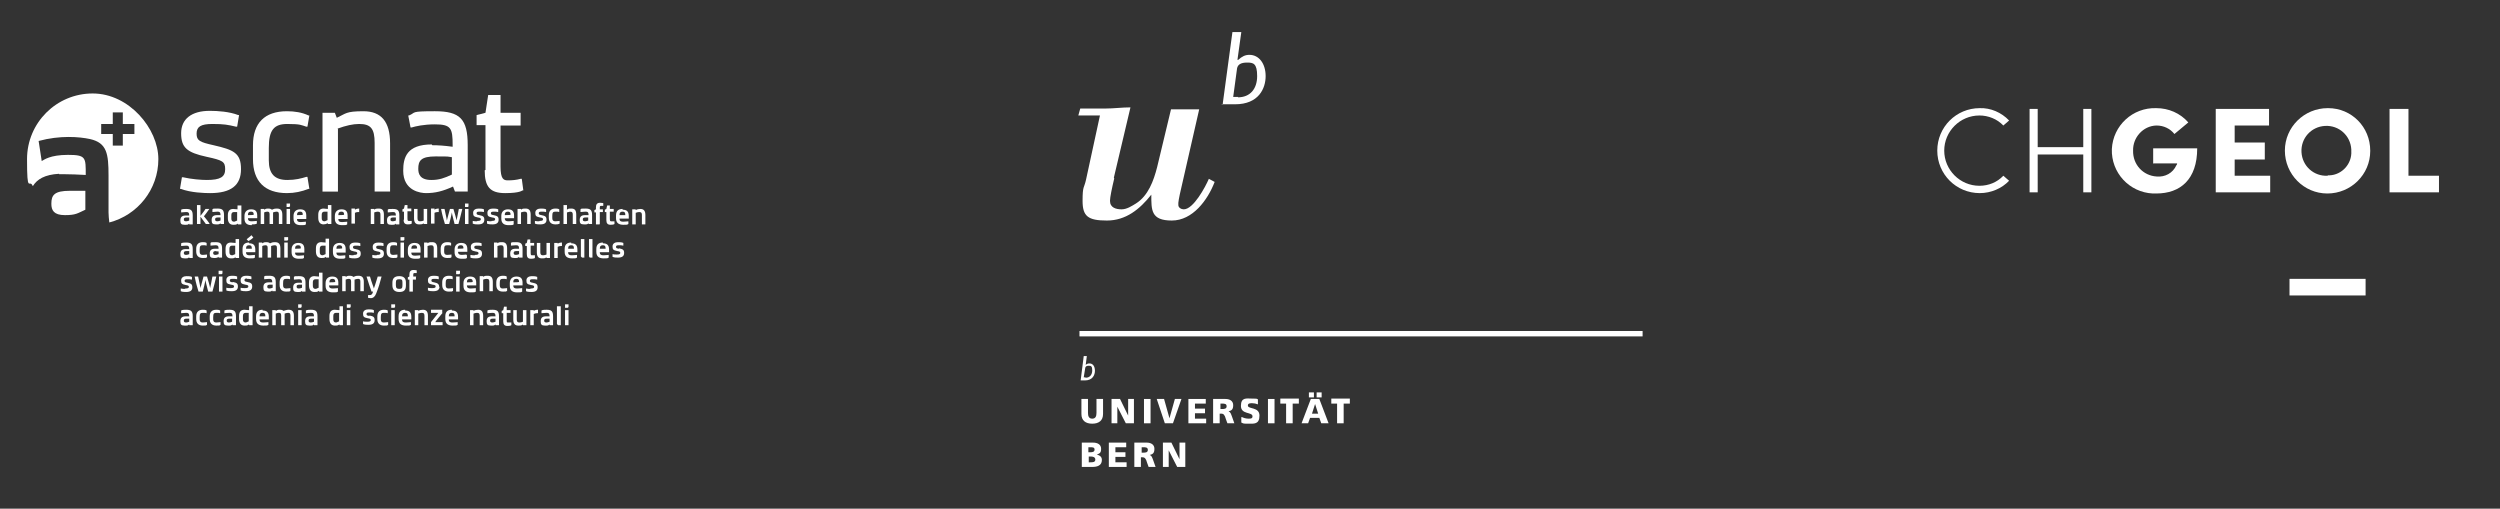 <?xml version="1.0" encoding="UTF-8"?>
<svg xmlns="http://www.w3.org/2000/svg" version="1.1" viewBox="0 0 647.3 131.7">
  <rect x="0" y="0" width="647.3" height="131.7" fill="#333333" stroke="none"/>
  <defs>
    <style>
      .cls-1 {
        fill: #fff;
      }
    </style>
  </defs>
  <!-- Generator: Adobe Illustrator 28.7.1, SVG Export Plug-In . SVG Version: 1.2.0 Build 142)  -->
  <g>
    <g id="Ebene_1">
      <polygon class="cls-1" points="539.4 38.1 527.6 38.1 527.6 28.2 525.5 28.2 525.5 49.8 527.6 49.8 527.6 40 539.4 40 539.4 49.8 541.5 49.8 541.5 28.2 539.4 28.2 539.4 38.1"/>
      <path class="cls-1" d="M557.6,42.3h6.1c0,.2,0,.3-.2.5-.9,2-2.9,3.1-5.1,2.9-3.5-.2-6.2-3.1-6.1-6.7-.1-3.4,2.6-6.4,6-6.5,0,0,0,0,.1,0,1.8,0,3.5.8,4.6,2.2l3.6-3c-2.1-2.4-5.1-3.7-8.3-3.7-6.1-.2-11.2,4.5-11.5,10.6-.2,6.1,4.5,11.2,10.6,11.5.3,0,.6,0,.9,0,6.2,0,10.6-3.6,10.6-11.7h-11.4v4Z"/>
      <polygon class="cls-1" points="578.6 41.3 586.4 41.3 586.4 36.9 578.6 36.9 578.6 32.5 587.5 32.5 587.5 28.2 573.7 28.2 573.7 49.8 587.8 49.8 587.8 45.5 578.6 45.5 578.6 41.3"/>
      <polygon class="cls-1" points="623.6 45.5 623.6 28.2 618.7 28.2 618.7 49.8 631.5 49.8 631.5 45.5 623.6 45.5"/>
      <path class="cls-1" d="M512.5,29.9c2.3,0,4.6.9,6.2,2.6l1.5-1.3c-2-2.1-4.8-3.3-7.6-3.2-6.1,0-11,4.9-11,11s4.9,11,11,11h0c2.9,0,5.7-1.2,7.6-3.2l-1.5-1.3c-1.6,1.7-3.8,2.6-6.2,2.6-5,0-9.1-4.1-9.1-9.1s4.1-9.1,9.1-9.1h0Z"/>
      <rect class="cls-1" x="592.8" y="72.2" width="19.7" height="4.3"/>
      <path class="cls-1" d="M602.7,28c-6.1,0-11.1,4.9-11.1,11,0,6.1,4.9,11.1,11,11.1,6.1,0,11.1-4.9,11.1-11,0,0,0,0,0-.1,0-6.1-4.8-11-10.9-11,0,0,0,0,0,0ZM602.7,45.5c-3.6.2-6.6-2.5-6.8-6.1-.2-3.6,2.5-6.6,6.1-6.8,3.6-.2,6.6,2.5,6.8,6.1,0,.1,0,.2,0,.4.2,3.3-2.4,6.2-5.7,6.3-.1,0-.2,0-.4,0h0Z"/>
      <g>
        <path class="cls-1" d="M15.3,45.1h1.1c1.7,0,4,.1,5.8.2,0-4.5.1-5.2-4.6-5.2s-6.2,1.3-6.8,1.6l-.8-5.2c5.5-1.5,10.5-1.1,13.3-.5,4.4,1,4.8,3.8,4.8,9.5v9.5c0,.7.1,1.7.2,2.6,7.3-1.9,12.7-8.5,12.7-16.4s-7.6-17-17-17S7,31.8,7,41.2s.6,4.9,1.5,7c1.1-1.8,3.1-3,6.8-3.2ZM26.2,32.1h3v-3h2.6v3h3v2.6h-3v3h-2.6v-3h-3v-2.6Z"/>
        <path class="cls-1" d="M13.3,52.8c0,1.6.6,2.9,3.5,2.9s3.3-.5,5.3-1.4v-4.9h-4c-4,0-4.8,1.1-4.8,3.3Z"/>
      </g>
      <g>
        <path class="cls-1" d="M53.6,46.6c-1.5,0-4-.2-6.2-.7h-.3c0,0-.5,3-.5,3h.2c2.6,1,6.2,1.1,7.6,1.1,5.4,0,8-2,8-6.2s-1.9-5-7.1-6.2c-3.6-.8-4.4-1.2-4.4-3s1.1-2.5,4.1-2.5,4,.2,6.1.7h.3c0,0,.5-3,.5-3h-.2c-2.3-.9-5.3-1.1-7.4-1.1-4.7,0-7.4,2.1-7.4,5.8s1.5,5,6.6,6.1c4.1.9,4.8,1.2,4.8,3.2s-1.2,2.8-4.8,2.8Z"/>
        <path class="cls-1" d="M74.3,50c2,0,3.8-.4,5.6-1.1h.2c0,0-.5-3.1-.5-3.1h-.3c-1.3.4-2.8.8-4.9.8-3.3,0-4.8-1.6-4.8-5.1v-3.2c0-4.6,1.3-6.2,4.8-6.2s3.6.3,4.9.7h.3c0,0,.5-2.9.5-2.9h-.2c-1.7-.8-3.6-1.1-5.6-1.1-5.8,0-8.8,3.1-8.8,8.8v3.6c0,5.8,3.1,8.8,8.8,8.8Z"/>
        <path class="cls-1" d="M87.4,33.3c2.2-.8,4-1.2,5.6-1.2,3,0,4,1.2,4,4.9v12.6h4v-12.5c0-5.6-2.3-8.3-6.9-8.3s-4.5.6-6.9,1.7l-.5-1.3h-3.2v20.4h4v-16.2Z"/>
        <path class="cls-1" d="M111.8,37.4c-6.5,0-7.4,3.4-7.4,6.8,0,5.3,4.6,5.8,5.9,5.8,2.4,0,4.4-.5,7-1.7l.5,1.3h3.3v-12c0-6.8-2-8.8-8.5-8.8s-4.8.3-6.7,1.1h-.2c0,0,.6,3.1.6,3.1h.3c1-.3,3.1-.8,6-.8,4.2,0,4.6,1,4.6,5.4v.4c-2.2-.3-3.8-.4-5.3-.4ZM117,40.7v4.5c-1.9.9-3.3,1.4-5.3,1.4-3,0-3.4-1.6-3.4-2.9,0-2.1.7-3.2,4.5-3.2s2.7,0,4.2.2Z"/>
        <path class="cls-1" d="M125.5,44.1c0,4.3,1.4,5.9,5.3,5.9s4.4-.7,4.5-.7h.2c0,0-.4-3-.4-3h-.3c-1.1.3-2.2.4-3.3.4s-1.9-.3-1.9-3.6v-10.6h5.2v-3.3h-5.2v-4.6h-3.2l-.7,4.6-2.3.6v2.6h2.3v11.6Z"/>
        <path class="cls-1" d="M48.2,54.1c-.4,0-1,0-1.3.2v.7c.4,0,.8-.1,1.3-.1s.8.1.8.9h0c-.3,0-.7,0-.9,0-1.1,0-1.4.5-1.4,1.3s.2,1.1,1.1,1.1.8,0,1.2-.3v.2h.9v-2.3c0-1.3-.4-1.7-1.7-1.7ZM49,57.1c-.3.1-.5.2-.8.2-.5,0-.6-.2-.6-.5s.1-.5.8-.5.4,0,.6,0v.7Z"/>
        <path class="cls-1" d="M52.8,56c.3-.4,1.1-1.4,1.4-1.9h-1c-.2.4-1,1.4-1.3,1.8v-2.8h-.9v4.9h.9v-1.9c.3.4,1.1,1.5,1.4,1.9h1c-.4-.7-1.1-1.5-1.5-2Z"/>
        <path class="cls-1" d="M58,55.7c0-1.3-.4-1.7-1.7-1.7s-1,0-1.3.2v.7c.4,0,.8-.1,1.3-.1s.8.1.8.9h0c-.3,0-.7,0-.9,0-1.1,0-1.4.5-1.4,1.3s.2,1.1,1.1,1.1.8,0,1.2-.3v.2h.9v-2.3ZM57.1,57.1c-.3.1-.5.2-.8.2-.5,0-.6-.2-.6-.5s.1-.5.8-.5.4,0,.6,0v.7Z"/>
        <path class="cls-1" d="M62.4,53.2h-.9v1c-.4,0-.9-.1-1.1-.1-.8,0-1.4.4-1.4,1.6v.8c0,1.1.5,1.7,1.4,1.7s.8-.1,1.2-.3v.2h.9v-4.9ZM61.4,57.1c-.3.1-.6.3-.8.3-.5,0-.7-.3-.7-.8v-.9c0-.5.2-.8.7-.8s.6,0,.8,0v2.2Z"/>
        <path class="cls-1" d="M65.2,58.1c.5,0,.9,0,1.3-.2v-.7c-.4,0-.7.1-1.3.1s-1-.1-1-.8h0c0,0,2.4,0,2.4,0,0,0,0-.4,0-.7,0-1.3-.7-1.6-1.6-1.6s-1.7.5-1.7,1.7v.7c0,1.3.8,1.7,1.9,1.7ZM64.2,55.6c0-.6.3-.8.8-.8s.7.2.7.8h0c0,.1-1.5.1-1.5.1h0Z"/>
        <path class="cls-1" d="M72.2,58h.9v-2.4c0-1.2-.5-1.6-1.4-1.6s-.9.2-1.3.3c-.2-.2-.5-.3-1-.3s-.7.1-1,.3v-.2h-.9v3.9h.9v-3c.2-.1.5-.2.8-.2.7,0,.6.5.6,1.2v2h.9v-2.4c0-.3,0-.4,0-.6.3-.1.6-.2.9-.2.7,0,.6.5.6,1.2v2Z"/>
        <rect class="cls-1" x="74.2" y="54.1" width=".9" height="3.9"/>
        <polygon class="cls-1" points="75.1 52.7 74.2 52.7 74.2 53.6 74.9 53.6 75.1 53.4 75.1 52.7"/>
        <path class="cls-1" d="M79.3,56.5s0-.4,0-.7c0-1.3-.7-1.6-1.6-1.6s-1.7.5-1.7,1.7v.7c0,1.3.8,1.7,1.9,1.7s.9,0,1.3-.2v-.7c-.4,0-.7.1-1.3.1s-1-.1-1-.8h0c0,0,2.4,0,2.4,0ZM76.9,55.7h0c0-.7.3-.9.8-.9s.7.2.7.8h0c0,.1-1.5.1-1.5.1Z"/>
        <path class="cls-1" d="M83.7,58.1c.4,0,.8-.1,1.2-.3v.2h.9v-4.9h-.9v1c-.4,0-.9-.1-1.1-.1-.8,0-1.4.4-1.4,1.6v.8c0,1.1.5,1.7,1.4,1.7ZM83.3,55.6c0-.5.2-.8.7-.8s.6,0,.8,0v2.2c-.3.1-.6.3-.8.3-.5,0-.7-.3-.7-.8v-.9Z"/>
        <path class="cls-1" d="M90,56.5s0-.4,0-.7c0-1.3-.7-1.6-1.6-1.6s-1.7.5-1.7,1.7v.7c0,1.3.8,1.7,1.9,1.7s.9,0,1.3-.2v-.7c-.4,0-.7.1-1.3.1s-1-.1-1-.8h0c0,0,2.4,0,2.4,0ZM87.6,55.7h0c0-.7.3-.9.8-.9s.7.2.7.8h0c0,.1-1.5.1-1.5.1Z"/>
        <path class="cls-1" d="M91.9,55.1c.2-.1.5-.2.8-.2s.2,0,.3,0v-.9s0,0-.1,0c-.5,0-.9.2-1,.3v-.3h-.9v3.9h.9v-2.9Z"/>
        <path class="cls-1" d="M99.4,55.6c0-1.1-.4-1.6-1.3-1.6s-.9.1-1.2.3v-.2h-.9v3.9h.9v-3c.3-.1.6-.2.9-.2.6,0,.7.3.7.8v2.4h.9v-2.4Z"/>
        <path class="cls-1" d="M100.5,55c.2,0,.7-.1,1.2-.1s.8.1.8.9h0c-.3,0-.7,0-.9,0-1.1,0-1.4.5-1.4,1.3s.2,1.1,1.1,1.1.8,0,1.2-.3v.2h.9v-2.3c0-1.3-.4-1.7-1.7-1.7s-1,0-1.3.2v.7ZM102.5,57.1c-.3.1-.5.2-.8.2-.5,0-.6-.2-.6-.5s.1-.5.8-.5.4,0,.6,0v.7Z"/>
        <path class="cls-1" d="M104.5,56.9c0,.8.3,1.2,1.1,1.2s1-.2,1-.2v-.7c-.3,0-.6,0-.8,0s-.3-.1-.3-.7v-1.8h1v-.7h-1v-.9h-.7l-.2.9-.4.2v.6h.4v2.1Z"/>
        <path class="cls-1" d="M109.8,58h.8v-3.9h-.9v3c-.2.1-.6.2-.9.2-.5,0-.7-.2-.7-.8v-2.4h-.9v2.4c0,1.1.4,1.6,1.3,1.6s.9-.1,1.2-.3v.2Z"/>
        <path class="cls-1" d="M112.5,55.1c.2-.1.5-.2.8-.2s.2,0,.3,0v-.9s0,0-.1,0c-.5,0-.9.2-1,.3v-.3h-.9v3.9h.9v-2.9Z"/>
        <path class="cls-1" d="M118.7,58c.2-.6.6-2.3,1-3.9h-.9c-.2,1-.5,2.7-.6,3,0-.3-.5-2-.8-3h-.9c-.3,1-.7,2.7-.8,3,0-.3-.4-2-.6-3h-.9c.3,1.6.8,3.3,1,3.9h1.1c.2-.6.6-2.5.7-3,0,.5.6,2.4.7,3h1.1Z"/>
        <rect class="cls-1" x="120.4" y="54.1" width=".9" height="3.9"/>
        <polygon class="cls-1" points="121.3 52.7 120.4 52.7 120.4 53.6 121.2 53.6 121.3 53.4 121.3 52.7"/>
        <path class="cls-1" d="M123.5,57.3c-.3,0-.7,0-1.1-.1v.7c.4.2,1.1.2,1.4.2,1.1,0,1.6-.4,1.6-1.2s-.3-1-1.3-1.2c-.6-.1-.7-.2-.7-.5s.2-.4.7-.4.8,0,1.2.1v-.7c-.4-.2-1-.2-1.4-.2-.7,0-1.4.3-1.4,1.1s.2,1,1.2,1.2c.7.1.8.2.8.5s-.3.4-.9.4Z"/>
        <path class="cls-1" d="M127.2,57.3c-.3,0-.7,0-1.1-.1v.7c.4.2,1.1.2,1.4.2,1.1,0,1.6-.4,1.6-1.2s-.3-1-1.3-1.2c-.6-.1-.7-.2-.7-.5s.2-.4.7-.4.8,0,1.2.1v-.7c-.4-.2-1-.2-1.4-.2-.7,0-1.4.3-1.4,1.1s.2,1,1.2,1.2c.7.1.8.2.8.5s-.3.4-.9.4Z"/>
        <path class="cls-1" d="M133,57.9v-.7c-.4,0-.7.1-1.3.1s-1-.1-1-.8h0c0,0,2.4,0,2.4,0,0,0,0-.4,0-.7,0-1.3-.7-1.6-1.6-1.6s-1.7.5-1.7,1.7v.7c0,1.3.8,1.7,1.9,1.7s.9,0,1.3-.2ZM130.7,55.6c0-.6.3-.8.8-.8s.7.2.7.8h0c0,.1-1.5.1-1.5.1h0Z"/>
        <path class="cls-1" d="M134.8,54.1h-.8v3.9h.9v-3c.3-.1.6-.2.9-.2.6,0,.7.3.7.8v2.4h.9v-2.4c0-1.1-.4-1.6-1.3-1.6s-.9.1-1.2.3v-.2Z"/>
        <path class="cls-1" d="M139.6,57.3c-.3,0-.7,0-1.1-.1v.7c.4.2,1.1.2,1.4.2,1.1,0,1.6-.4,1.6-1.2s-.3-1-1.3-1.2c-.6-.1-.7-.2-.7-.5s.2-.4.7-.4.8,0,1.2.1v-.7c-.4-.2-1-.2-1.4-.2-.7,0-1.4.3-1.4,1.1s.2,1,1.2,1.2c.7.1.8.2.8.5s-.3.4-.9.4Z"/>
        <path class="cls-1" d="M143.8,58.1c.3,0,.7,0,1.1-.2v-.7c-.4,0-.6.1-1.1.1s-.8-.2-.8-.8v-.6c0-.9.2-1.1.8-1.1s.7,0,1,.1v-.7c-.3-.2-.7-.2-1-.2-1.1,0-1.7.6-1.7,1.7v.7c0,1.1.6,1.7,1.7,1.7Z"/>
        <path class="cls-1" d="M146.8,55c.2,0,.6-.2.8-.2.6,0,.7.3.7.8v2.4h.9v-2.4c0-1.2-.4-1.6-1.3-1.6s-.8.1-1.1.3v-1.2h-.9v4.9h.9v-3Z"/>
        <path class="cls-1" d="M153.3,58v-2.3c0-1.3-.4-1.7-1.7-1.7s-1,0-1.3.2v.7c.4,0,.8-.1,1.3-.1s.8.1.8.9h0c-.3,0-.7,0-.9,0-1.1,0-1.4.5-1.4,1.3s.2,1.1,1.1,1.1.8,0,1.2-.3v.2h.9ZM152.3,57.1c-.3.1-.5.2-.8.2-.5,0-.6-.2-.6-.5s.1-.5.8-.5.4,0,.6,0v.7Z"/>
        <path class="cls-1" d="M155.3,58v-3.1h.8v-.7h-.8v-.2c0-.5,0-.7.3-.7s.5,0,.6,0v-.7s-.4-.1-.8-.1c-.8,0-1.1.4-1.1,1.2v.5l-.4.2v.6h.4v3.1h.9Z"/>
        <path class="cls-1" d="M158.9,57.3c-.2,0-.5,0-.7,0s-.3-.1-.3-.7v-1.8h1v-.7h-1v-.9h-.7l-.2.9-.4.2v.6h.4v2.1c0,.8.3,1.2,1.1,1.2s1-.2,1-.2v-.7Z"/>
        <path class="cls-1" d="M161.2,54.1c-1.1,0-1.7.5-1.7,1.7v.7c0,1.3.8,1.7,1.9,1.7s.9,0,1.3-.2v-.7c-.4,0-.7.1-1.3.1s-1-.1-1-.8h0c0,0,2.4,0,2.4,0,0,0,0-.4,0-.7,0-1.3-.7-1.6-1.6-1.6ZM161.9,55.7h-1.5c0-.7.3-.9.8-.9s.7.2.7.8h0Z"/>
        <path class="cls-1" d="M165.8,54.1c-.4,0-.9.1-1.2.3v-.2h-.9v3.9h.9v-3c.3-.1.6-.2.9-.2.6,0,.7.3.7.8v2.4h.9v-2.4c0-1.1-.4-1.6-1.3-1.6Z"/>
        <path class="cls-1" d="M48.2,62.8c-.4,0-1,0-1.3.2v.7c.4,0,.8-.1,1.3-.1s.8.1.8.9h0c-.3,0-.7,0-.9,0-1.1,0-1.4.5-1.4,1.3s.2,1.1,1.1,1.1.8,0,1.2-.3v.2h.9v-2.3c0-1.3-.4-1.7-1.7-1.7ZM49,65.8c-.3.1-.5.2-.8.2-.5,0-.6-.2-.6-.5s.1-.5.8-.5.4,0,.6,0v.7Z"/>
        <path class="cls-1" d="M52.5,63.5c.5,0,.7,0,1,.1v-.7c-.3-.2-.7-.2-1-.2-1.1,0-1.7.6-1.7,1.7v.7c0,1.1.6,1.7,1.7,1.7s.7,0,1.1-.2v-.7c-.4,0-.6.1-1.1.1s-.8-.2-.8-.8v-.6c0-.9.2-1.1.8-1.1Z"/>
        <path class="cls-1" d="M55.4,66.8c.5,0,.8,0,1.2-.3v.2h.9v-2.3c0-1.3-.4-1.7-1.7-1.7s-1,0-1.3.2v.7c.4,0,.8-.1,1.3-.1s.8.1.8.9h0c-.3,0-.7,0-.9,0-1.1,0-1.4.5-1.4,1.3s.2,1.1,1.1,1.1ZM56,65.1c.2,0,.4,0,.6,0v.7c-.3.1-.5.2-.8.2-.5,0-.6-.2-.6-.5s.1-.5.8-.5Z"/>
        <path class="cls-1" d="M60.9,62.9c-.4,0-.9-.1-1.1-.1-.8,0-1.4.4-1.4,1.6v.8c0,1.1.5,1.7,1.4,1.7s.8-.1,1.2-.3v.2h.9v-4.9h-.9v1ZM60.9,65.8c-.3.1-.6.3-.8.3-.5,0-.7-.3-.7-.8v-.9c0-.5.2-.8.7-.8s.6,0,.8,0v2.2Z"/>
        <path class="cls-1" d="M64.5,62.8c-1.1,0-1.7.5-1.7,1.7v.7c0,1.3.8,1.7,1.9,1.7s.9,0,1.3-.2v-.7c-.4,0-.7.1-1.3.1s-1-.1-1-.8h0c0,0,2.4,0,2.4,0,0,0,0-.4,0-.7,0-1.3-.7-1.6-1.6-1.6ZM65.2,64.4h-1.5c0-.7.3-.9.8-.9s.7.2.7.8h0Z"/>
        <path class="cls-1" d="M63.9,62l.4.4c.5-.2.9-.5,1.3-.9l-.5-.6c-.4.4-.8.7-1.2,1Z"/>
        <path class="cls-1" d="M71.7,66.7h.9v-2.4c0-1.2-.5-1.6-1.4-1.6s-.9.2-1.3.3c-.2-.2-.5-.3-1-.3s-.7.1-1,.3v-.2h-.9v3.9h.9v-3c.2-.1.5-.2.8-.2.7,0,.6.5.6,1.2v2h.9v-2.4c0-.3,0-.4,0-.6.3-.1.6-.2.9-.2.7,0,.6.5.6,1.2v2Z"/>
        <rect class="cls-1" x="73.6" y="62.8" width=".9" height="3.9"/>
        <polygon class="cls-1" points="73.6 62.3 74.4 62.3 74.6 62.1 74.6 61.4 73.6 61.4 73.6 62.3"/>
        <path class="cls-1" d="M78.8,65.2s0-.4,0-.7c0-1.3-.7-1.6-1.6-1.6s-1.7.5-1.7,1.7v.7c0,1.3.8,1.7,1.9,1.7s.9,0,1.3-.2v-.7c-.4,0-.7.1-1.3.1s-1-.1-1-.8h0c0,0,2.4,0,2.4,0ZM76.4,64.4h0c0-.7.3-.9.8-.9s.7.2.7.8h0c0,.1-1.5.1-1.5.1Z"/>
        <path class="cls-1" d="M85.2,66.7v-4.9h-.9v1c-.4,0-.9-.1-1.1-.1-.8,0-1.4.4-1.4,1.6v.8c0,1.1.5,1.7,1.4,1.7s.8-.1,1.2-.3v.2h.9ZM84.3,65.8c-.3.1-.6.3-.8.3-.5,0-.7-.3-.7-.8v-.9c0-.5.2-.8.7-.8s.6,0,.8,0v2.2Z"/>
        <path class="cls-1" d="M89.5,65.2s0-.4,0-.7c0-1.3-.7-1.6-1.6-1.6s-1.7.5-1.7,1.7v.7c0,1.3.8,1.7,1.9,1.7s.9,0,1.3-.2v-.7c-.4,0-.7.1-1.3.1s-1-.1-1-.8h0c0,0,2.4,0,2.4,0ZM87.1,64.4h0c0-.7.3-.9.8-.9s.7.2.7.8h0c0,.1-1.5.1-1.5.1Z"/>
        <path class="cls-1" d="M91.5,66.1c-.3,0-.7,0-1.1-.1v.7c.4.2,1.1.2,1.4.2,1.1,0,1.6-.4,1.6-1.2s-.3-1-1.3-1.2c-.6-.1-.7-.2-.7-.5s.2-.4.7-.4.8,0,1.2.1v-.7c-.4-.2-1-.2-1.4-.2-.7,0-1.4.3-1.4,1.1s.2,1,1.2,1.2c.7.1.8.2.8.5s-.3.4-.9.4Z"/>
        <path class="cls-1" d="M97.5,66.1c-.3,0-.7,0-1.1-.1v.7c.4.2,1.1.2,1.4.2,1.1,0,1.6-.4,1.6-1.2s-.3-1-1.3-1.2c-.6-.1-.7-.2-.7-.5s.2-.4.7-.4.8,0,1.2.1v-.7c-.4-.2-1-.2-1.4-.2-.7,0-1.4.3-1.4,1.1s.2,1,1.2,1.2c.7.1.8.2.8.5s-.3.4-.9.4Z"/>
        <path class="cls-1" d="M102.9,66.6v-.7c-.4,0-.6.1-1.1.1s-.8-.2-.8-.8v-.6c0-.9.2-1.1.8-1.1s.7,0,1,.1v-.7c-.3-.2-.7-.2-1-.2-1.1,0-1.7.6-1.7,1.7v.7c0,1.1.6,1.7,1.7,1.7s.7,0,1.1-.2Z"/>
        <rect class="cls-1" x="103.7" y="62.8" width=".9" height="3.9"/>
        <polygon class="cls-1" points="104.7 62.1 104.7 61.4 103.7 61.4 103.7 62.3 104.5 62.3 104.7 62.1"/>
        <path class="cls-1" d="M108.9,65.2s0-.4,0-.7c0-1.3-.7-1.6-1.6-1.6s-1.7.5-1.7,1.7v.7c0,1.3.8,1.7,1.9,1.7s.9,0,1.3-.2v-.7c-.4,0-.7.1-1.3.1s-1-.1-1-.8h0c0,0,2.4,0,2.4,0ZM106.5,64.4h0c0-.7.3-.9.8-.9s.7.2.7.8h0c0,.1-1.5.1-1.5.1Z"/>
        <path class="cls-1" d="M110.7,63.7c.3-.1.6-.2.9-.2.6,0,.7.3.7.8v2.4h.9v-2.4c0-1.1-.4-1.6-1.3-1.6s-.9.1-1.2.3v-.2h-.9v3.9h.9v-3Z"/>
        <path class="cls-1" d="M115.8,63.5c.5,0,.7,0,1,.1v-.7c-.3-.2-.7-.2-1-.2-1.1,0-1.7.6-1.7,1.7v.7c0,1.1.6,1.7,1.7,1.7s.7,0,1.1-.2v-.7c-.4,0-.6.1-1.1.1s-.8-.2-.8-.8v-.6c0-.9.2-1.1.8-1.1Z"/>
        <path class="cls-1" d="M120.7,65.9c-.2,0-.6.1-1.1.1s-1-.1-1-.8h0c0,0,2.4,0,2.4,0,0,0,0-.4,0-.7,0-1.3-.7-1.6-1.6-1.6s-1.7.5-1.7,1.7v.7c0,1.3.8,1.7,1.9,1.7s.9,0,1.3-.2v-.7ZM118.5,64.3c0-.6.3-.8.8-.8s.7.2.7.8h0c0,.1-1.5.1-1.5.1h0Z"/>
        <path class="cls-1" d="M122.9,66.1c-.3,0-.7,0-1.1-.1v.7c.4.2,1.1.2,1.4.2,1.1,0,1.6-.4,1.6-1.2s-.3-1-1.3-1.2c-.6-.1-.7-.2-.7-.5s.2-.4.7-.4.8,0,1.2.1v-.7c-.4-.2-1-.2-1.4-.2-.7,0-1.4.3-1.4,1.1s.2,1,1.2,1.2c.7.1.8.2.8.5s-.3.4-.9.4Z"/>
        <path class="cls-1" d="M128.8,63.7c.3-.1.6-.2.9-.2.6,0,.7.3.7.8v2.4h.9v-2.4c0-1.1-.4-1.6-1.3-1.6s-.9.1-1.2.3v-.2h-.9v3.9h.9v-3Z"/>
        <path class="cls-1" d="M133.5,64.4c-1.1,0-1.4.5-1.4,1.3s.2,1.1,1.1,1.1.8,0,1.2-.3v.2h.9v-2.3c0-1.3-.4-1.7-1.7-1.7s-1,0-1.3.2v.7c.4,0,.8-.1,1.3-.1s.8.1.8.9h0c-.3,0-.7,0-.9,0ZM134.4,65.8c-.3.1-.5.2-.8.2-.5,0-.6-.2-.6-.5s.1-.5.8-.5.4,0,.6,0v.7Z"/>
        <path class="cls-1" d="M138.3,63.6v-.7h-1v-.9h-.7l-.2.9-.4.2v.6h.4v2.1c0,.8.3,1.2,1.1,1.2s1-.2,1-.2v-.7c-.3,0-.6,0-.8,0s-.3-.1-.3-.7v-1.8h1Z"/>
        <path class="cls-1" d="M139.9,65.3v-2.4h-.9v2.4c0,1.1.4,1.6,1.3,1.6s.9-.1,1.2-.3v.2h.9v-3.9h-.9v3c-.2.1-.6.2-.9.2-.5,0-.7-.2-.7-.8Z"/>
        <path class="cls-1" d="M144.4,63.2v-.3h-.9v3.9h.9v-2.9c.2-.1.5-.2.8-.2s.2,0,.3,0v-.9s0,0-.1,0c-.5,0-.9.2-1,.3Z"/>
        <path class="cls-1" d="M147.9,62.8c-1.1,0-1.7.5-1.7,1.7v.7c0,1.3.8,1.7,1.9,1.7s.9,0,1.3-.2v-.7c-.4,0-.7.1-1.3.1s-1-.1-1-.8h0c0,0,2.4,0,2.4,0,0,0,0-.4,0-.7,0-1.3-.7-1.6-1.6-1.6ZM148.6,64.4h-1.5c0-.7.3-.9.8-.9s.7.2.7.8h0Z"/>
        <polygon class="cls-1" points="150.4 66.4 150.7 66.7 151.3 66.7 151.3 61.9 150.4 61.9 150.4 66.4"/>
        <polygon class="cls-1" points="152.5 66.4 152.7 66.7 153.4 66.7 153.4 61.9 152.5 61.9 152.5 66.4"/>
        <path class="cls-1" d="M156.1,62.8c-1.1,0-1.7.5-1.7,1.7v.7c0,1.3.8,1.7,1.9,1.7s.9,0,1.3-.2v-.7c-.4,0-.7.1-1.3.1s-1-.1-1-.8h0c0,0,2.4,0,2.4,0,0,0,0-.4,0-.7,0-1.3-.7-1.6-1.6-1.6ZM156.8,64.4h-1.5c0-.7.3-.9.8-.9s.7.2.7.8h0Z"/>
        <path class="cls-1" d="M160.2,64.4c-.6-.1-.7-.2-.7-.5s.2-.4.7-.4.8,0,1.2.1v-.7c-.4-.2-1-.2-1.4-.2-.7,0-1.4.3-1.4,1.1s.2,1,1.2,1.2c.7.1.8.2.8.5s-.3.4-.9.4-.7,0-1.1-.1v.7c.4.2,1.1.2,1.4.2,1.1,0,1.6-.4,1.6-1.2s-.3-1-1.3-1.2Z"/>
        <path class="cls-1" d="M47.9,74.8c-.3,0-.7,0-1.1-.1v.7c.4.2,1.1.2,1.4.2,1.1,0,1.6-.4,1.6-1.2s-.3-1-1.3-1.2c-.6-.1-.7-.2-.7-.5s.2-.4.7-.4.8,0,1.2.1v-.7c-.4-.2-1-.2-1.4-.2-.7,0-1.4.3-1.4,1.1s.2,1,1.2,1.2c.7.1.8.2.8.5s-.3.4-.9.4Z"/>
        <path class="cls-1" d="M55.9,71.6h-.9c-.2,1-.5,2.7-.6,3,0-.3-.5-2-.8-3h-.9c-.3,1-.7,2.7-.8,3,0-.3-.4-2-.6-3h-.9c.3,1.6.8,3.3,1,3.9h1.1c.2-.6.6-2.5.7-3,0,.5.6,2.4.7,3h1.1c.2-.6.6-2.3,1-3.9Z"/>
        <rect class="cls-1" x="56.7" y="71.6" width=".9" height="3.9"/>
        <polygon class="cls-1" points="56.6 71 57.4 71 57.6 70.8 57.6 70.1 56.6 70.1 56.6 71"/>
        <path class="cls-1" d="M60.2,73.1c-.6-.1-.7-.2-.7-.5s.2-.4.7-.4.8,0,1.2.1v-.7c-.4-.2-1-.2-1.4-.2-.7,0-1.4.3-1.4,1.1s.2,1,1.2,1.2c.7.1.8.2.8.5s-.3.4-.9.4-.7,0-1.1-.1v.7c.4.2,1.1.2,1.4.2,1.1,0,1.6-.4,1.6-1.2s-.3-1-1.3-1.2Z"/>
        <path class="cls-1" d="M63.9,72.2c.2,0,.8,0,1.2.1v-.7c-.4-.2-1-.2-1.4-.2-.7,0-1.4.3-1.4,1.1s.2,1,1.2,1.2c.7.1.8.2.8.5s-.3.4-.9.4-.7,0-1.1-.1v.7c.4.2,1.1.2,1.4.2,1.1,0,1.6-.4,1.6-1.2s-.3-1-1.3-1.2c-.6-.1-.7-.2-.7-.5s.2-.4.7-.4Z"/>
        <path class="cls-1" d="M69.6,73.1c-1.1,0-1.4.5-1.4,1.3s.2,1.1,1.1,1.1.8,0,1.2-.3v.2h.9v-2.3c0-1.3-.4-1.7-1.7-1.7s-1,0-1.3.2v.7c.4,0,.8-.1,1.3-.1s.8.1.8.9h0c-.3,0-.7,0-.9,0ZM70.6,74.5c-.3.1-.5.2-.8.2-.5,0-.6-.2-.6-.5s.1-.5.8-.5.4,0,.6,0v.7Z"/>
        <path class="cls-1" d="M74.1,72.2c.5,0,.7,0,1,.1v-.7c-.3-.2-.7-.2-1-.2-1.1,0-1.7.6-1.7,1.7v.7c0,1.1.6,1.7,1.7,1.7s.7,0,1.1-.2v-.7c-.4,0-.6.1-1.1.1s-.8-.2-.8-.8v-.6c0-.9.2-1.1.8-1.1Z"/>
        <path class="cls-1" d="M79.1,73.2c0-1.3-.4-1.7-1.7-1.7s-1,0-1.3.2v.7c.4,0,.8-.1,1.3-.1s.8.1.8.9h0c-.3,0-.7,0-.9,0-1.1,0-1.4.5-1.4,1.3s.2,1.1,1.1,1.1.8,0,1.2-.3v.2h.9v-2.3ZM78.2,74.5c-.3.1-.5.2-.8.2-.5,0-.6-.2-.6-.5s.1-.5.8-.5.4,0,.6,0v.7Z"/>
        <path class="cls-1" d="M82.5,71.6c-.4,0-.9-.1-1.1-.1-.8,0-1.4.4-1.4,1.6v.8c0,1.1.5,1.7,1.4,1.7s.8-.1,1.2-.3v.2h.9v-4.9h-.9v1ZM82.5,74.5c-.3.1-.6.3-.8.3-.5,0-.7-.3-.7-.8v-.9c0-.5.2-.8.7-.8s.6,0,.8,0v2.2Z"/>
        <path class="cls-1" d="M87.5,75.3v-.7c-.4,0-.7.1-1.3.1s-1-.1-1-.8h0c0,0,2.4,0,2.4,0,0,0,0-.4,0-.7,0-1.3-.7-1.6-1.6-1.6s-1.7.5-1.7,1.7v.7c0,1.3.8,1.7,1.9,1.7s.9,0,1.3-.2ZM85.3,73c0-.6.3-.8.8-.8s.7.2.7.8h0c0,.1-1.5.1-1.5.1h0Z"/>
        <path class="cls-1" d="M93.3,75.4h.9v-2.4c0-1.2-.5-1.6-1.4-1.6s-.9.2-1.3.3c-.2-.2-.5-.3-1-.3s-.7.1-1,.3v-.2h-.9v3.9h.9v-3c.2-.1.5-.2.8-.2.7,0,.6.5.6,1.2v2h.9v-2.4c0-.3,0-.4,0-.6.3-.1.6-.2.9-.2.7,0,.6.5.6,1.2v2Z"/>
        <path class="cls-1" d="M97.8,71.6c-.5,1.6-.9,2.9-1,3.1,0-.2-.6-1.6-1-3.1h-.9c.5,1.6,1,3.1,1.3,3.9h.4c-.2.8-.5.9-.9.9s-.2,0-.4,0v.7c0,0,.4.1.7.1.6,0,1.1-.4,1.4-1.2.6-1.5,1-2.8,1.4-4.4h-.9Z"/>
        <path class="cls-1" d="M101.6,73.2v.7c0,1.1.6,1.7,1.8,1.7s1.7-.5,1.7-1.7v-.7c0-1.1-.5-1.7-1.7-1.7s-1.8.5-1.8,1.7ZM104.2,73.2v.7c0,.7-.2.9-.8.9s-.9-.2-.9-.9v-.7c0-.7.2-.9.9-.9s.8.2.8.9Z"/>
        <path class="cls-1" d="M107.8,71.6h-.8v-.2c0-.5,0-.7.3-.7s.5,0,.6,0v-.7s-.4-.1-.8-.1c-.8,0-1.1.4-1.1,1.2v.5l-.4.2v.6h.4v3.1h.9v-3.1h.8v-.7Z"/>
        <path class="cls-1" d="M113.7,74.3c0-.7-.3-1-1.3-1.2-.6-.1-.7-.2-.7-.5s.2-.4.7-.4.8,0,1.2.1v-.7c-.4-.2-1-.2-1.4-.2-.7,0-1.4.3-1.4,1.1s.2,1,1.2,1.2c.7.1.8.2.8.5s-.3.4-.9.4-.7,0-1.1-.1v.7c.4.2,1.1.2,1.4.2,1.1,0,1.6-.4,1.6-1.2Z"/>
        <path class="cls-1" d="M117.3,75.3v-.7c-.4,0-.6.1-1.1.1s-.8-.2-.8-.8v-.6c0-.9.2-1.1.8-1.1s.7,0,1,.1v-.7c-.3-.2-.7-.2-1-.2-1.1,0-1.7.6-1.7,1.7v.7c0,1.1.6,1.7,1.7,1.7s.7,0,1.1-.2Z"/>
        <polygon class="cls-1" points="118.1 71 118.9 71 119.1 70.8 119.1 70.1 118.1 70.1 118.1 71"/>
        <rect class="cls-1" x="118.1" y="71.6" width=".9" height="3.9"/>
        <path class="cls-1" d="M123.2,75.3v-.7c-.4,0-.7.1-1.3.1s-1-.1-1-.8h0c0,0,2.4,0,2.4,0,0,0,0-.4,0-.7,0-1.3-.7-1.6-1.6-1.6s-1.7.5-1.7,1.7v.7c0,1.3.8,1.7,1.9,1.7s.9,0,1.3-.2ZM120.9,73c0-.6.3-.8.8-.8s.7.2.7.8h0c0,.1-1.5.1-1.5.1h0Z"/>
        <path class="cls-1" d="M126.7,73v2.4h.9v-2.4c0-1.1-.4-1.6-1.3-1.6s-.9.1-1.2.3v-.2h-.9v3.9h.9v-3c.3-.1.6-.2.9-.2.6,0,.7.3.7.8Z"/>
        <path class="cls-1" d="M130.2,72.2c.5,0,.7,0,1,.1v-.7c-.3-.2-.7-.2-1-.2-1.1,0-1.7.6-1.7,1.7v.7c0,1.1.6,1.7,1.7,1.7s.7,0,1.1-.2v-.7c-.4,0-.6.1-1.1.1s-.8-.2-.8-.8v-.6c0-.9.2-1.1.8-1.1Z"/>
        <path class="cls-1" d="M135.2,75.3v-.7c-.4,0-.7.1-1.3.1s-1-.1-1-.8h0c0,0,2.4,0,2.4,0,0,0,0-.4,0-.7,0-1.3-.7-1.6-1.6-1.6s-1.7.5-1.7,1.7v.7c0,1.3.8,1.7,1.9,1.7s.9,0,1.3-.2ZM132.9,73c0-.6.3-.8.8-.8s.7.2.7.8h0c0,.1-1.5.1-1.5.1h0Z"/>
        <path class="cls-1" d="M137.3,74.8c-.3,0-.7,0-1.1-.1v.7c.4.2,1.1.2,1.4.2,1.1,0,1.6-.4,1.6-1.2s-.3-1-1.3-1.2c-.6-.1-.7-.2-.7-.5s.2-.4.7-.4.8,0,1.2.1v-.7c-.4-.2-1-.2-1.4-.2-.7,0-1.4.3-1.4,1.1s.2,1,1.2,1.2c.7.1.8.2.8.5s-.3.4-.9.4Z"/>
        <path class="cls-1" d="M48.2,80.2c-.4,0-1,0-1.3.2v.7c.4,0,.8-.1,1.3-.1s.8.1.8.9h0c-.3,0-.7,0-.9,0-1.1,0-1.4.5-1.4,1.3s.2,1.1,1.1,1.1.8,0,1.2-.3v.2h.9v-2.3c0-1.3-.4-1.7-1.7-1.7ZM49,83.3c-.3.1-.5.2-.8.2-.5,0-.6-.2-.6-.5s.1-.5.8-.5.4,0,.6,0v.7Z"/>
        <path class="cls-1" d="M52.5,81c.5,0,.7,0,1,.1v-.7c-.3-.2-.7-.2-1-.2-1.1,0-1.7.6-1.7,1.7v.7c0,1.1.6,1.7,1.7,1.7s.7,0,1.1-.2v-.7c-.4,0-.6.1-1.1.1s-.8-.2-.8-.8v-.6c0-.9.2-1.1.8-1.1Z"/>
        <path class="cls-1" d="M56,81c.5,0,.7,0,1,.1v-.7c-.3-.2-.7-.2-1-.2-1.1,0-1.7.6-1.7,1.7v.7c0,1.1.6,1.7,1.7,1.7s.7,0,1.1-.2v-.7c-.4,0-.6.1-1.1.1s-.8-.2-.8-.8v-.6c0-.9.2-1.1.8-1.1Z"/>
        <path class="cls-1" d="M59.4,80.2c-.4,0-1,0-1.3.2v.7c.4,0,.8-.1,1.3-.1s.8.1.8.9h0c-.3,0-.7,0-.9,0-1.1,0-1.4.5-1.4,1.3s.2,1.1,1.1,1.1.8,0,1.2-.3v.2h.9v-2.3c0-1.3-.4-1.7-1.7-1.7ZM60.1,83.3c-.3.1-.5.2-.8.2-.5,0-.6-.2-.6-.5s.1-.5.8-.5.4,0,.6,0v.7Z"/>
        <path class="cls-1" d="M64.4,80.3c-.4,0-.9-.1-1.1-.1-.8,0-1.4.4-1.4,1.6v.8c0,1.1.5,1.7,1.4,1.7s.8-.1,1.2-.3v.2h.9v-4.9h-.9v1ZM64.4,83.2c-.3.1-.6.3-.8.3-.5,0-.7-.3-.7-.8v-.9c0-.5.2-.8.7-.8s.6,0,.8,0v2.2Z"/>
        <path class="cls-1" d="M68,80.2c-1.1,0-1.7.5-1.7,1.7v.7c0,1.3.8,1.7,1.9,1.7s.9,0,1.3-.2v-.7c-.4,0-.7.1-1.3.1s-1-.1-1-.8h0c0,0,2.4,0,2.4,0,0,0,0-.4,0-.7,0-1.3-.7-1.6-1.6-1.6ZM68.7,81.9h-1.5c0-.7.3-.9.8-.9s.7.2.7.8h0Z"/>
        <path class="cls-1" d="M74.7,80.2c-.5,0-.9.2-1.3.3-.2-.2-.5-.3-1-.3s-.7.1-1,.3v-.2h-.9v3.9h.9v-3c.2-.1.5-.2.8-.2.7,0,.6.5.6,1.2v2h.9v-2.4c0-.3,0-.4,0-.6.3-.1.6-.2.9-.2.7,0,.6.5.6,1.2v2h.9v-2.4c0-1.2-.5-1.6-1.4-1.6Z"/>
        <rect class="cls-1" x="77.2" y="80.3" width=".9" height="3.9"/>
        <polygon class="cls-1" points="77.2 79.7 77.9 79.7 78.1 79.5 78.1 78.8 77.2 78.8 77.2 79.7"/>
        <path class="cls-1" d="M80.5,80.2c-.4,0-1,0-1.3.2v.7c.4,0,.8-.1,1.3-.1s.8.1.8.9h0c-.3,0-.7,0-.9,0-1.1,0-1.4.5-1.4,1.3s.2,1.1,1.1,1.1.8,0,1.2-.3v.2h.9v-2.3c0-1.3-.4-1.7-1.7-1.7ZM81.3,83.3c-.3.1-.5.2-.8.2-.5,0-.6-.2-.6-.5s.1-.5.8-.5.4,0,.6,0v.7Z"/>
        <path class="cls-1" d="M87.8,80.3c-.4,0-.9-.1-1.1-.1-.8,0-1.4.4-1.4,1.6v.8c0,1.1.5,1.7,1.4,1.7s.8-.1,1.2-.3v.2h.9v-4.9h-.9v1ZM87.8,83.2c-.3.1-.6.3-.8.3-.5,0-.7-.3-.7-.8v-.9c0-.5.2-.8.7-.8s.6,0,.8,0v2.2Z"/>
        <rect class="cls-1" x="89.8" y="80.3" width=".9" height="3.9"/>
        <polygon class="cls-1" points="89.8 79.7 90.6 79.7 90.8 79.5 90.8 78.8 89.8 78.8 89.8 79.7"/>
        <path class="cls-1" d="M95.6,81.8c-.6-.1-.7-.2-.7-.5s.2-.4.7-.4.8,0,1.2.1v-.7c-.4-.2-1-.2-1.4-.2-.7,0-1.4.3-1.4,1.1s.2,1,1.2,1.2c.7.1.8.2.8.5s-.3.4-.9.4-.7,0-1.1-.1v.7c.4.2,1.1.2,1.4.2,1.1,0,1.6-.4,1.6-1.2s-.3-1-1.3-1.2Z"/>
        <path class="cls-1" d="M99.4,81c.5,0,.7,0,1,.1v-.7c-.3-.2-.7-.2-1-.2-1.1,0-1.7.6-1.7,1.7v.7c0,1.1.6,1.7,1.7,1.7s.7,0,1.1-.2v-.7c-.4,0-.6.1-1.1.1s-.8-.2-.8-.8v-.6c0-.9.2-1.1.8-1.1Z"/>
        <polygon class="cls-1" points="101.3 79.7 102.1 79.7 102.3 79.5 102.3 78.8 101.3 78.8 101.3 79.7"/>
        <rect class="cls-1" x="101.3" y="80.3" width=".9" height="3.9"/>
        <path class="cls-1" d="M104.9,80.2c-1.1,0-1.7.5-1.7,1.7v.7c0,1.3.8,1.7,1.9,1.7s.9,0,1.3-.2v-.7c-.4,0-.7.1-1.3.1s-1-.1-1-.8h0c0,0,2.4,0,2.4,0,0,0,0-.4,0-.7,0-1.3-.7-1.6-1.6-1.6ZM105.6,81.9h-1.5c0-.7.3-.9.8-.9s.7.2.7.8h0Z"/>
        <path class="cls-1" d="M109.5,80.2c-.4,0-.9.1-1.2.3v-.2h-.9v3.9h.9v-3c.3-.1.6-.2.9-.2.6,0,.7.3.7.8v2.4h.9v-2.4c0-1.1-.4-1.6-1.3-1.6Z"/>
        <path class="cls-1" d="M114.5,81v-.8h-2.9v.8h1.9c-.3.4-1.6,2-1.9,2.4v.8h3v-.8h-1.9c.2-.4,1.6-2,1.9-2.4Z"/>
        <path class="cls-1" d="M117,80.2c-1.1,0-1.7.5-1.7,1.7v.7c0,1.3.8,1.7,1.9,1.7s.9,0,1.3-.2v-.7c-.4,0-.7.1-1.3.1s-1-.1-1-.8h0c0,0,2.4,0,2.4,0,0,0,0-.4,0-.7,0-1.3-.7-1.6-1.6-1.6ZM117.7,81.9h-1.5c0-.7.3-.9.8-.9s.7.2.7.8h0Z"/>
        <path class="cls-1" d="M123.8,80.2c-.4,0-.9.1-1.2.3v-.2h-.9v3.9h.9v-3c.3-.1.6-.2.9-.2.6,0,.7.3.7.8v2.4h.9v-2.4c0-1.1-.4-1.6-1.3-1.6Z"/>
        <path class="cls-1" d="M127.5,80.2c-.4,0-1,0-1.3.2v.7c.4,0,.8-.1,1.3-.1s.8.1.8.9h0c-.3,0-.7,0-.9,0-1.1,0-1.4.5-1.4,1.3s.2,1.1,1.1,1.1.8,0,1.2-.3v.2h.9v-2.3c0-1.3-.4-1.7-1.7-1.7ZM128.3,83.3c-.3.1-.5.2-.8.2-.5,0-.6-.2-.6-.5s.1-.5.8-.5.4,0,.6,0v.7Z"/>
        <path class="cls-1" d="M131.5,83.5c-.3,0-.3-.1-.3-.7v-1.8h1v-.7h-1v-.9h-.7l-.2.9-.4.2v.6h.4v2.1c0,.8.3,1.2,1.1,1.2s1-.2,1-.2v-.7c-.3,0-.6,0-.8,0Z"/>
        <path class="cls-1" d="M135.4,83.3c-.2.1-.6.2-.9.2-.5,0-.7-.2-.7-.8v-2.4h-.9v2.4c0,1.1.4,1.6,1.3,1.6s.9-.1,1.2-.3v.2h.9v-3.9h-.9v3Z"/>
        <path class="cls-1" d="M138.2,80.6v-.3h-.9v3.9h.9v-2.9c.2-.1.5-.2.8-.2s.2,0,.3,0v-.9s0,0-.1,0c-.5,0-.9.2-1,.3Z"/>
        <path class="cls-1" d="M141.5,80.2c-.4,0-1,0-1.3.2v.7c.4,0,.8-.1,1.3-.1s.8.1.8.9h0c-.3,0-.7,0-.9,0-1.1,0-1.4.5-1.4,1.3s.2,1.1,1.1,1.1.8,0,1.2-.3v.2h.9v-2.3c0-1.3-.4-1.7-1.7-1.7ZM142.3,83.3c-.3.1-.5.2-.8.2-.5,0-.6-.2-.6-.5s.1-.5.8-.5.4,0,.6,0v.7Z"/>
        <polygon class="cls-1" points="144.2 83.9 144.5 84.2 145.2 84.2 145.2 79.3 144.2 79.3 144.2 83.9"/>
        <rect class="cls-1" x="146.3" y="80.3" width=".9" height="3.9"/>
        <polygon class="cls-1" points="146.3 79.7 147 79.7 147.2 79.5 147.2 78.8 146.3 78.8 146.3 79.7"/>
      </g>
      <g>
        <path class="cls-1" d="M288.5,46.2c-.6,2.5-1.1,4.9-1.1,5.8,0,1.8,1.6,2.2,3,2.2s2.7-.9,3.7-1.5c3.2-2,4.6-5.9,5.5-9.4l3.6-15h7.3l-4.7,20.6c-.5,2.1-.8,3.7-.7,4.2,0,.7.8,1.1,1.4,1.1,2.5,0,5.6-5.8,6.5-7.9l1.5.8c-1.8,4.7-5.7,10-11.1,10s-5.3-2.7-5.3-6.7c-3,3.8-6.6,6.7-11.5,6.7s-6.3-1.1-6.3-5.1.4-3.2.9-5.5l3.6-16.6h-5.6l.5-1.8h6.5c2.2,0,4.3-.3,6.5-.3l-4.3,18.2Z"/>
        <path class="cls-1" d="M320.6,15.5h0c1-.9,1.8-1.3,2.9-1.3,2.5,0,4.2,2.3,4.2,5.5s-1.8,7.3-7.9,7.3-2.5,0-3.2-.2l2.5-18.5h2.3l-1,7.2ZM320.5,25.2c3.2,0,5-2.2,5-5.5s-1-3.5-2.6-3.5-2.4.5-2.6,1.5l-1,7.4h1.3Z"/>
        <rect class="cls-1" x="279.5" y="85.7" width="145.8" height="1.4"/>
        <path class="cls-1" d="M281.1,94.5h0c.3-.3.6-.4,1-.4.9,0,1.4.8,1.4,1.9s-.6,2.5-2.6,2.5-.8,0-1.1,0l.8-6.3h.8l-.3,2.4ZM281.1,97.8c1.1,0,1.7-.8,1.7-1.9s-.3-1.2-.9-1.2-.8.2-.9.5l-.4,2.5h.4Z"/>
        <g>
          <path class="cls-1" d="M285.6,107.2c0,1.7-1.1,2.5-2.8,2.5s-2.8-.8-2.8-2.5v-3.9h1.7v3.6c0,.8.2,1.5,1.1,1.5s1.1-.7,1.1-1.5v-3.6h1.7v3.9Z"/>
          <path class="cls-1" d="M287.8,103.3h2.2l2.1,4.3h0v-4.3s1.5,0,1.5,0v6.3h-2.1l-2.2-4.3h0v4.3c0,0-1.5,0-1.5,0v-6.3Z"/>
          <path class="cls-1" d="M296.2,103.3h1.7v6.3h-1.7v-6.3Z"/>
          <path class="cls-1" d="M299.6,103.3h1.8l1.4,5h0l1.4-5h1.7l-2.2,6.3h-2.1l-2.1-6.3Z"/>
          <path class="cls-1" d="M307.7,103.3h4.5v1.2h-2.8v1.3h2.6v1.2h-2.6v1.4h2.9v1.2h-4.6v-6.3Z"/>
          <path class="cls-1" d="M314.3,103.3h3c1.1,0,2,.5,2,1.6s-.4,1.4-1.2,1.6h0c.5.2.6.6.9,1.4l.6,1.7h-1.8l-.4-1.1c-.3-1.1-.6-1.4-1.2-1.4h-.4v2.5h-1.7v-6.3ZM316,105.9h.4c.5,0,1.2,0,1.2-.7s-.6-.7-1.2-.7h-.4v1.4Z"/>
          <path class="cls-1" d="M321.6,108c.4.2,1,.4,1.7.4s1-.1,1-.6c0-1.2-3-.4-3-2.7s1.5-1.9,2.8-1.9,1.2,0,1.6.2v1.3c-.5-.2-1-.3-1.5-.3s-1.1,0-1.1.6c0,1,3,.3,3,2.6s-1.4,2.1-2.8,2.1-1.3,0-1.9-.3v-1.4Z"/>
          <path class="cls-1" d="M328.3,103.3h1.7v6.3h-1.7v-6.3Z"/>
          <path class="cls-1" d="M333.1,104.5h-1.6v-1.3h4.8v1.3h-1.6v5.1h-1.7v-5.1Z"/>
          <path class="cls-1" d="M339.5,103.3h2.1l2.4,6.3h-1.9l-.5-1.4h-2.4l-.5,1.4h-1.7l2.4-6.3ZM338.9,101.6h1.3v1.3h-1.3v-1.3ZM340.5,104.6h0l-.8,2.5h1.6l-.8-2.5ZM340.9,101.6h1.3v1.3h-1.3v-1.3Z"/>
          <path class="cls-1" d="M346.3,104.5h-1.6v-1.3h4.8v1.3h-1.6v5.1h-1.7v-5.1Z"/>
        </g>
        <g>
          <path class="cls-1" d="M280.1,114.6h2.9c1.2,0,2.1.5,2.1,1.6s-.4,1.2-1.1,1.5h0c.8.2,1.3.6,1.3,1.4,0,1.5-1.3,1.8-2.5,1.8h-2.7v-6.3ZM281.8,117.1h.5c.6,0,1.1-.1,1.1-.7s-.5-.6-1.1-.6h-.5v1.3ZM281.8,119.7h.5c.6,0,1.3,0,1.3-.7s-.7-.8-1.2-.8h-.5v1.5Z"/>
          <path class="cls-1" d="M287.1,114.6h4.5v1.2h-2.8v1.3h2.6v1.2h-2.6v1.4h2.9v1.2h-4.6v-6.3Z"/>
          <path class="cls-1" d="M293.9,114.6h3c1.1,0,2,.5,2,1.6s-.4,1.4-1.2,1.6h0c.5.2.6.6.9,1.4l.6,1.7h-1.8l-.4-1.1c-.3-1.1-.6-1.4-1.2-1.4h-.4v2.5h-1.7v-6.3ZM295.6,117.2h.4c.5,0,1.2,0,1.2-.7s-.6-.7-1.2-.7h-.4v1.4Z"/>
          <path class="cls-1" d="M301.1,114.6h2.2l2.1,4.3h0v-4.3s1.5,0,1.5,0v6.3h-2.1l-2.2-4.3h0v4.3c0,0-1.5,0-1.5,0v-6.3Z"/>
        </g>
      </g>
    </g>
  </g>
</svg>